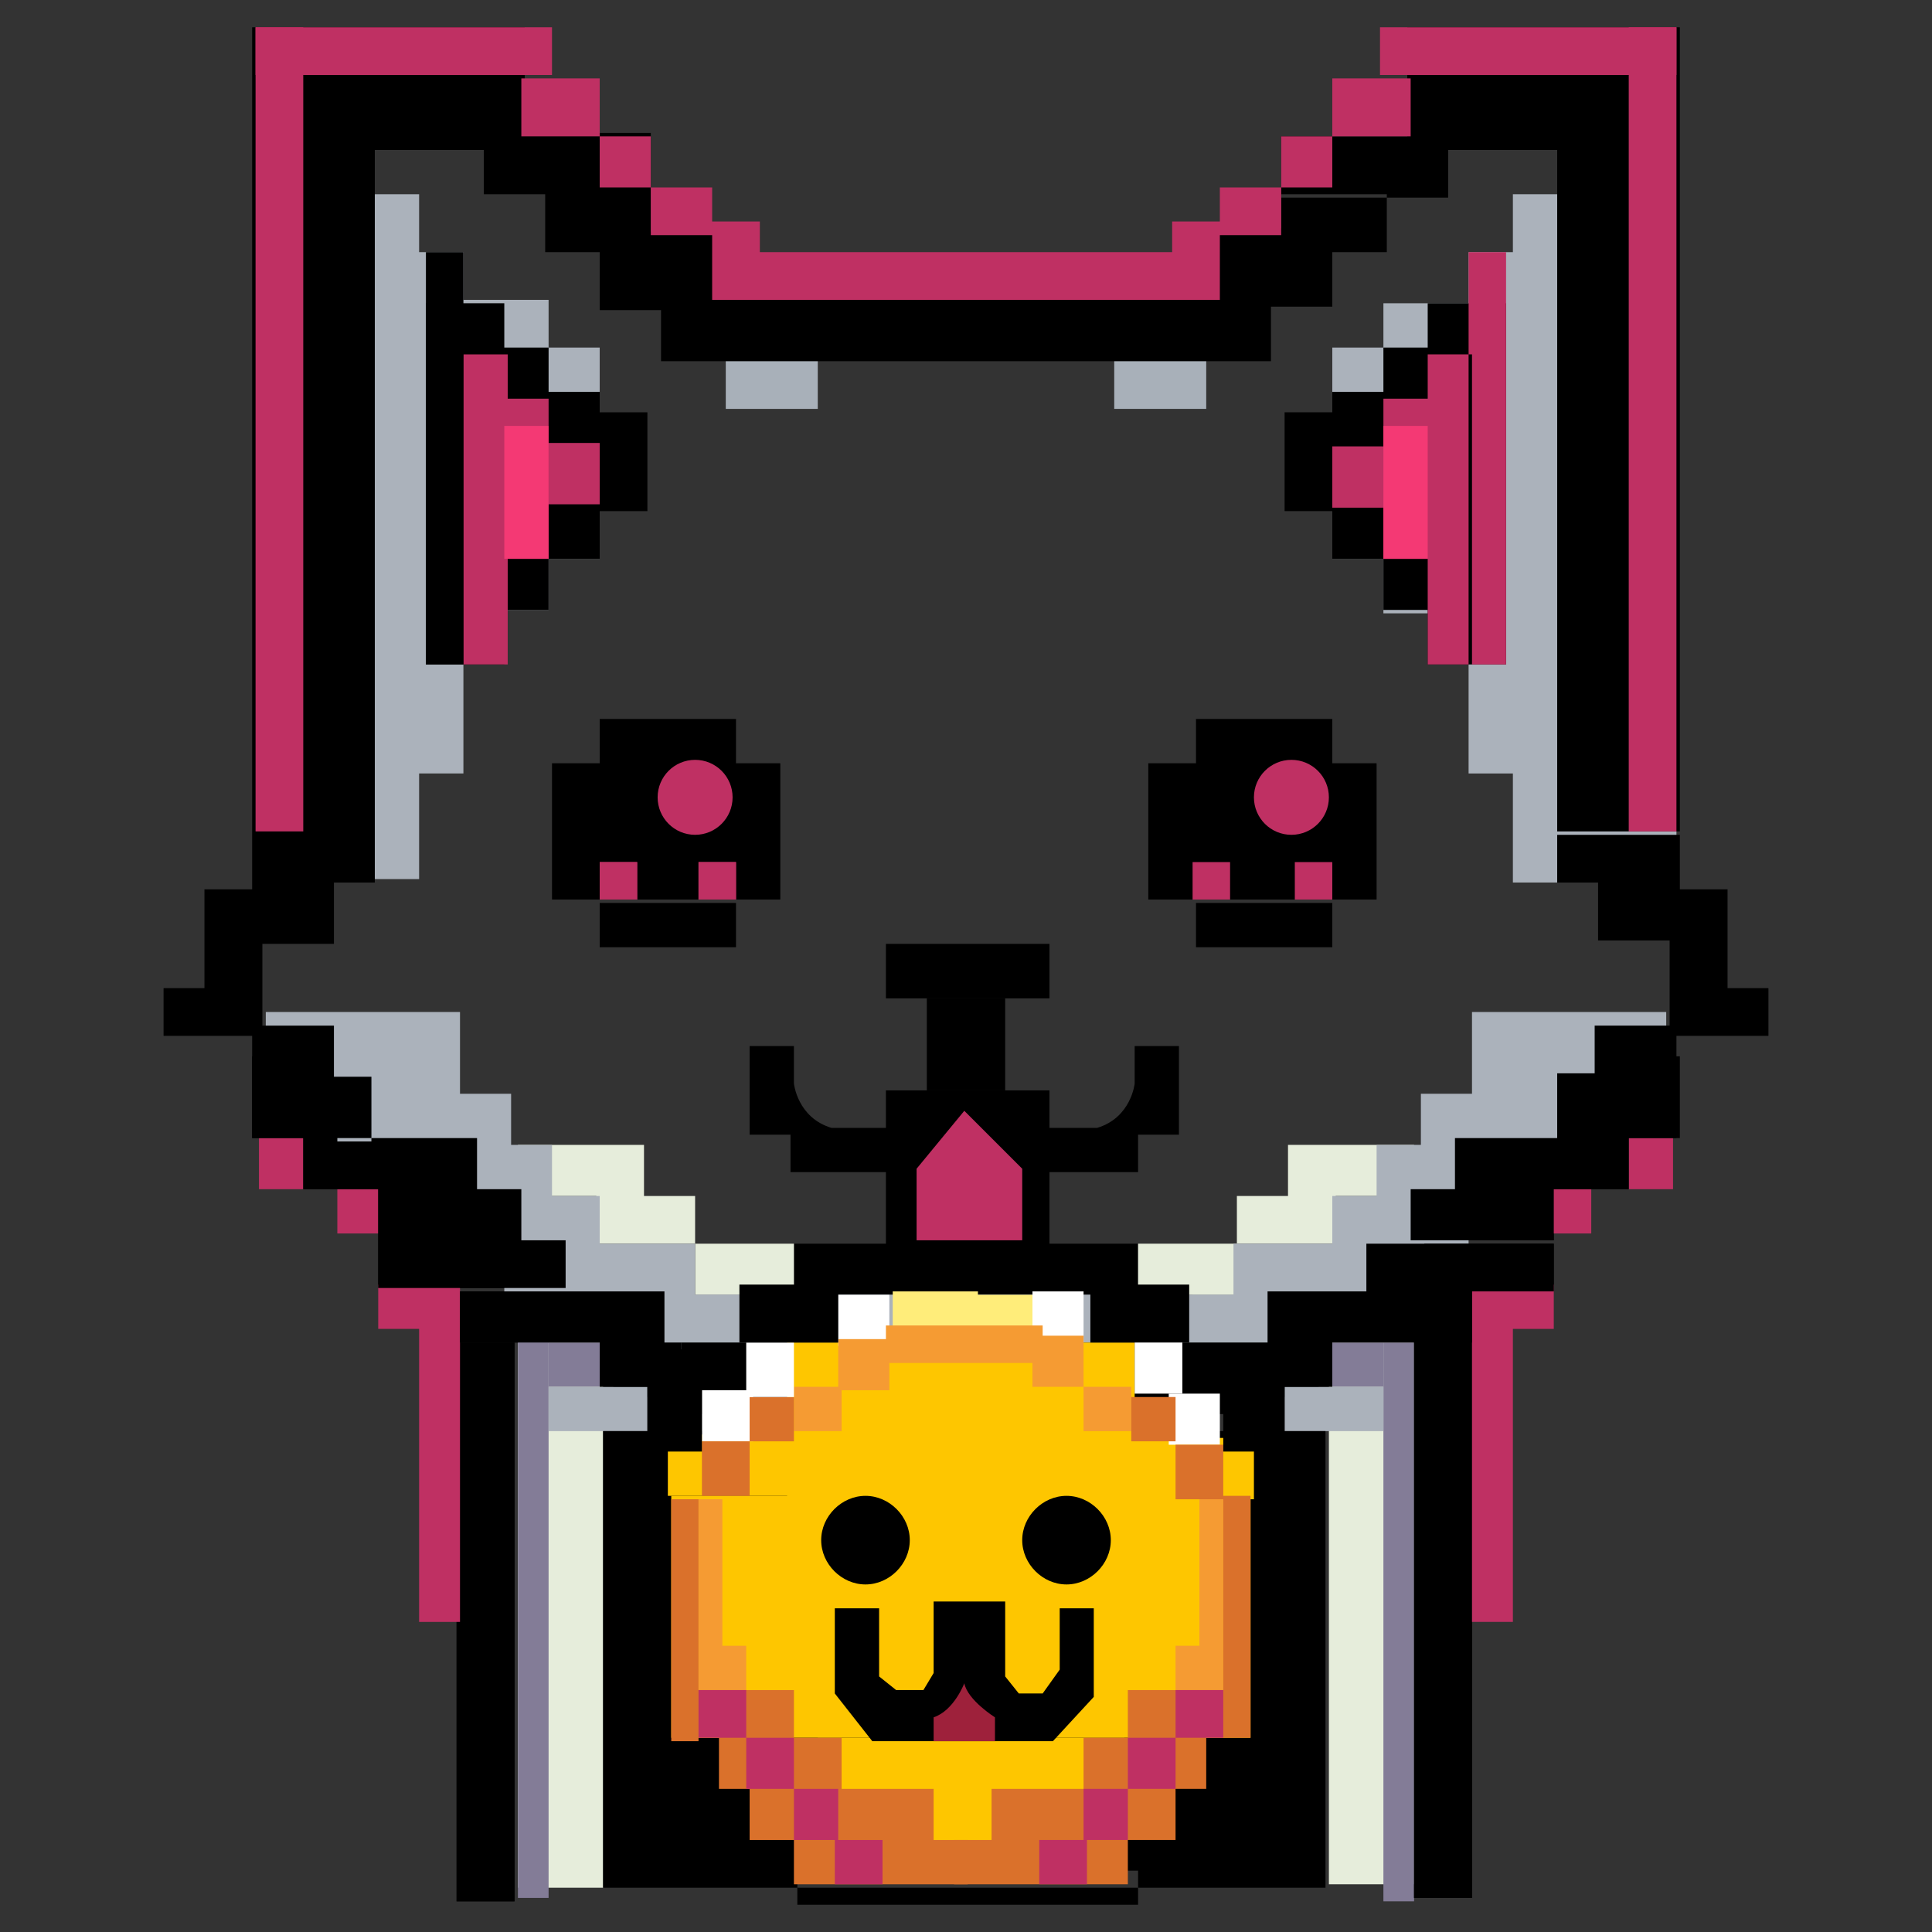 <?xml version="1.0" encoding="UTF-8"?>
<svg id="tokentails" xmlns="http://www.w3.org/2000/svg" version="1.1" viewBox="0 0 56.7 56.7">
  <rect x="0" y="0" width="56.7" height="56.7" fill="#333333" stroke="none"/>
  <!-- Generator: Adobe Illustrator 29.6.0, SVG Export Plug-In . SVG Version: 2.1.1 Build 207)  -->
  <defs>
    <style>
      .st0 {
        fill: #bf3063;
      }

      .st1 {
        fill: #fff;
      }

      .st2 {
        fill: #f59b33;
      }

      .st3 {
        fill: #a8b0b9;
      }

      .st4 {
        fill: #9e213b;
      }

      .st5 {
        fill: #837c97;
      }

      .st6 {
        fill: #da712b;
      }

      .st7 {
        fill: #e6eddb;
      }

      .st8 {
        fill: #abb2bb;
      }

      .st9 {
        fill: #fec600;
      }

      .st10 {
        fill: #ffed7a;
      }

      .st11 {
        fill: #f43974;
      }
    </style>
  </defs>
  <g>
    <g>
      <path class="st8" d="M49.2,25.9h-4.8V5.7h4.8v20.1ZM43.1,22.7h1.3V7.4h-1.3v15.3ZM40.6,18h3.8v-9.1h-3.8v9.1ZM40.6,10.2h-1.5v6.2h1.5v-6.2Z"/>
      <path d="M41.9,8.9h2.3v10.6h-2.3v-10.6ZM40.6,17.9h1.3v-7.7h-1.3v7.7ZM40.6,11.5h-1.5v4.9h1.5v-4.9ZM37.7,15h1.4v-2.9h-1.4v2.9Z"/>
      <path class="st0" d="M40.6,11.7h1.3v4.7h-1.3v-4.7ZM40.6,13.1h-1.5v1.8h1.5v-1.8ZM41.9,10.4h1.3v9.1h-1.3v-9.1ZM43.1,19.5h1.1V7.4h-1.1v12.1Z"/>
      <rect class="st11" x="40.6" y="12.5" width="1.3" height="3.9" transform="translate(82.5 28.9) rotate(180)"/>
    </g>
    <g>
      <path class="st8" d="M7.5,5.7h4.8v20.1h-4.8V5.7ZM13.6,7.4h-1.3s0,15.3,0,15.3h1.3s0-15.3,0-15.3ZM16.1,8.8h-3.8s0,9.1,0,9.1h3.8s0-9.1,0-9.1ZM16.1,16.4h1.5s0-6.2,0-6.2h-1.5s0,6.2,0,6.2Z"/>
      <path d="M14.8,19.5h-2.3v-10.6h2.3v10.6ZM16.1,10.2h-1.3s0,7.7,0,7.7h1.3s0-7.7,0-7.7ZM16.1,16.4h1.5s0-4.9,0-4.9h-1.5s0,4.9,0,4.9ZM19,12.1h-1.4s0,2.9,0,2.9h1.4s0-2.9,0-2.9Z"/>
      <rect class="st0" x="14.8" y="11.7" width="1.3" height="4.7"/>
      <rect class="st0" x="16.1" y="13.1" width="1.5" height="1.8" transform="translate(33.7 27.9) rotate(-180)"/>
      <rect class="st0" x="13.6" y="10.4" width="1.3" height="9.1"/>
      <rect x="12.5" y="7.4" width="1.1" height="12.1"/>
      <rect class="st11" x="14.8" y="12.5" width="1.3" height="3.9"/>
    </g>
    <path class="st3" d="M24,12h-2.7v-1.8h2.7v1.8ZM35.4,10.2h-2.7v1.8h2.7v-1.8Z"/>
    <path d="M45.7.8h3.6v23.6h-3.6V.8ZM42.5,4h-4.9v1.8h4.9v-1.8ZM40.7,7.4h-3.1v-1.7h3.1v1.7ZM39.1,9h-4.2v-2.3h4.2v2.3ZM37.3,10.6h-9.2v-2.1h9.2v2.1ZM45.7,25.9h3.6v-1.4h-3.6v1.4ZM46.9,27.6h2.4v-1.8h-2.4v1.8ZM49,30.4h1.7v-4.3h-1.7v4.3ZM51.9,29h-1.3v1.4h1.3v-1.4ZM41.3,4.4h4.4V.8h-4.4v3.6ZM11,24.5h-3.6V.8h3.6v23.6ZM14.2,5.7h4.9s0-1.8,0-1.8h-4.9s0,1.8,0,1.8ZM16,5.7h3.1v1.7h-3.1v-1.7ZM17.6,6.8h4.2v2.3h-4.2v-2.3ZM19.4,8.5h9.2v2.1h-9.2v-2.1ZM11,24.5h-3.6s0,1.4,0,1.4h3.6s0-1.4,0-1.4ZM9.8,25.9h-2.4s0,1.8,0,1.8h2.4s0-1.8,0-1.8ZM7.7,26.1h-1.7s0,4.3,0,4.3h1.7s0-4.3,0-4.3ZM4.8,30.4h1.3s0-1.4,0-1.4h-1.3s0,1.4,0,1.4ZM15.4.8h-4.4s0,3.6,0,3.6h4.4s0-3.6,0-3.6Z"/>
    <g>
      <rect x="26" y="27.7" width="4.8" height="1.6"/>
      <rect x="27.2" y="29.3" width="2.3" height="2.7"/>
      <rect x="26" y="32" width="4.8" height="4.6"/>
      <rect x="23.3" y="36.5" width="10.1" height="1.5"/>
      <rect x="21.8" y="37.8" width="13.2" height="1.6"/>
      <path d="M22,30.7h1.3v1.1s.1,1,1.1,1.3h1.8v1.3h-3v-1.1h-1.2v-2.5ZM34.6,30.7h-1.3s0,1.1,0,1.1c0,0-.1,1-1.1,1.3h-1.8s0,1.3,0,1.3h3s0-1.1,0-1.1h1.2s0-2.5,0-2.5Z"/>
      <polygon class="st0" points="30 34.3 28.3 32.6 26.9 34.3 26.9 36.4 30 36.4 30 34.3"/>
    </g>
    <g>
      <g>
        <path d="M21.6,27.8h-4v-1.3h4v1.3ZM21.6,21.1h-4v1.3h4v-1.3ZM16.2,22.4v4s6.7,0,6.7,0v-4s-6.7,0-6.7,0Z"/>
        <path class="st0" d="M21.6,25.3v1.1h-1.1v-1.1h1.1ZM17.6,25.3v1.1s1.1,0,1.1,0v-1.1s-1.1,0-1.1,0Z"/>
        <circle class="st0" cx="20.4" cy="23.4" r="1.1"/>
      </g>
      <g>
        <path d="M39.1,27.8h-4v-1.3h4v1.3ZM39.1,21.1h-4v1.3h4v-1.3ZM33.7,22.4v4s6.7,0,6.7,0v-4s-6.7,0-6.7,0Z"/>
        <path class="st0" d="M39.1,25.3v1.1h-1.1v-1.1h1.1ZM35,25.3v1.1s1.1,0,1.1,0v-1.1s-1.1,0-1.1,0Z"/>
        <circle class="st0" cx="37.9" cy="23.4" r="1.1"/>
      </g>
    </g>
    <path class="st0" d="M21.6,25.3v1.1h-1.1v-1.1h1.1ZM17.6,25.3v1.1s1.1,0,1.1,0v-1.1s-1.1,0-1.1,0Z"/>
    <rect class="st0" x="7.5" y=".8" width="1.4" height="23.6"/>
    <rect class="st0" x="47.8" y=".8" width="1.4" height="23.6"/>
    <path class="st0" d="M16.2.8v1.4H7.5V.8h8.7ZM17.6,4v-1.7s-2.3,0-2.3,0v1.7s2.3,0,2.3,0ZM19.1,4v1.5h-1.5v-1.5h1.5ZM19.1,6.9v-1.4h1.8v1.4h-1.8ZM22.3,6.5v.9h-1.4v-.9h1.4ZM20.9,8.8v-1.4h14.9s0,1.4,0,1.4h-14.9ZM49.2.8v1.4h-8.7s0-1.4,0-1.4h8.7ZM41.4,4v-1.7s-2.3,0-2.3,0v1.7s2.3,0,2.3,0ZM39.1,4v1.5h-1.5s0-1.5,0-1.5h1.5ZM35.8,6.9v-1.4h1.8s0,1.4,0,1.4h-1.8ZM35.8,6.5v.9h-1.4s0-.9,0-.9h1.4ZM20.9,8.8v-1.4h14.9v1.4h-14.9Z"/>
    <g>
      <path class="st7" d="M15.2,39.4h2.5v16h-2.5v-16ZM18.9,33.6h-3.7v1.5h3.7v-1.5ZM17.5,35.1h2.9v1.4h-2.9v-1.4ZM23.3,38h-2.9v-1.5h2.9v1.5Z"/>
      <path d="M36.7,41h-18.7v-1.6h18.7v1.6ZM19.5,37.9h-6v1.5h6v-1.5ZM16.6,36.4h-5.5v1.4h5.5v-1.4ZM15.3,34.9h-4.2v1.5h4.2v-1.5ZM14,33.4h-5.1v1.5h5.1v-1.5ZM12.5,31h-5.1v2.4h5.1v-2.4Z"/>
      <rect class="st5" x="15.2" y="39.4" width=".9" height="16.4" transform="translate(31.3 95.1) rotate(180)"/>
      <rect class="st5" x="16.1" y="39.4" width="1.5" height="1.3"/>
      <rect x="13.4" y="39.4" width="1.7" height="16.4"/>
      <rect x="13.4" y="39.4" width="1.7" height="16.4"/>
      <path class="st0" d="M12.3,37.7h1.2v9.9h-1.2v-9.9ZM12.3,37.7h-1.2v1.3h1.2v-1.3ZM11.1,36.2h-1.2v-1.3h1.2v1.3ZM8.9,34.9h-1.3v-1.5h1.3v1.5Z"/>
      <path class="st8" d="M19,42h-2.9v-1.3h2.9v1.3ZM37.7,38h-18.7v1.6h18.7v-1.6ZM20.4,38h-5.6v-1.5h5.6v1.5ZM17.6,36.5h-4v-1.4h4v1.4ZM16.2,35.1h-3.8v-1.5h3.8v1.5ZM15,33.6h-5.1v-1.5h5.1v1.5ZM13.5,32.1h-5.7v-2.4h5.7v2.4Z"/>
      <path d="M36.7,40.7h-19.1v-1.3h19.1v1.3ZM19.5,37.9h-6v1.5h6v-1.5ZM16.6,36.4h-5.5v1.4h5.5v-1.4ZM15.3,34.9h-4.2v1.5h4.2v-1.5ZM14,33.4h-5.1v1.5h5.1v-1.5ZM9.8,30.1h-2.4v3.3h2.4v-3.3ZM9.8,30.1h-2.4v3.3h2.4v-3.3ZM9.8,31.6h1.1v1.9h-1.1v-1.9Z"/>
    </g>
    <g>
      <path class="st7" d="M41.5,55.3h-2.5v-16h2.5v16ZM37.8,35.1h3.7s0-1.5,0-1.5h-3.7s0,1.5,0,1.5ZM39.2,36.5h-2.9v-1.4h2.9v1.4ZM33.4,36.5h2.9v1.5h-2.9v-1.5Z"/>
      <path d="M20,39.4h18.7v1.6h-18.7v-1.6ZM37.2,39.4h6s0-1.5,0-1.5h-6s0,1.5,0,1.5ZM40.1,37.9h5.5s0-1.4,0-1.4h-5.5s0,1.4,0,1.4ZM41.4,36.4h4.2s0-1.5,0-1.5h-4.2s0,1.5,0,1.5ZM42.7,34.9h5.1s0-1.5,0-1.5h-5.1s0,1.5,0,1.5ZM44.2,33.4h5.1s0-2.4,0-2.4h-5.1s0,2.4,0,2.4Z"/>
      <rect class="st5" x="40.6" y="39.4" width=".9" height="16.4"/>
      <rect class="st5" x="39" y="39.4" width="1.5" height="1.3" transform="translate(79.6 80.1) rotate(-180)"/>
      <rect x="41.5" y="39.4" width="1.7" height="16.4" transform="translate(84.7 95.1) rotate(-180)"/>
      <rect x="41.5" y="39.4" width="1.7" height="16.4" transform="translate(84.7 95.1) rotate(-180)"/>
      <path class="st0" d="M44.4,47.6h-1.2v-9.9h1.2v9.9ZM44.4,39h1.2s0-1.3,0-1.3h-1.2s0,1.3,0,1.3ZM45.5,34.9h1.2v1.3h-1.2v-1.3ZM47.8,33.4h1.3v1.5h-1.3v-1.5Z"/>
      <path class="st8" d="M37.7,40.7h2.9v1.3h-2.9v-1.3ZM20,39.6h17.7s0-1.6,0-1.6h-17.7s0,1.6,0,1.6ZM36.2,36.5h5.6v1.5h-5.6v-1.5ZM39.1,35.1h4v1.4h-4v-1.4ZM40.4,33.6h3.8v1.5h-3.8v-1.5ZM41.7,32.1h5.1v1.5h-5.1v-1.5ZM43.2,29.7h5.7v2.4h-5.7v-2.4Z"/>
      <path d="M20,39.4h19.1v1.3h-19.1v-1.3ZM37.2,39.4h6s0-1.5,0-1.5h-6s0,1.5,0,1.5ZM40.1,37.9h5.5s0-1.4,0-1.4h-5.5s0,1.4,0,1.4ZM41.4,36.4h4.2s0-1.5,0-1.5h-4.2s0,1.5,0,1.5ZM42.7,34.9h5.1s0-1.5,0-1.5h-5.1s0,1.5,0,1.5ZM46.8,33.4h2.4s0-3.3,0-3.3h-2.4s0,3.3,0,3.3ZM46.8,33.4h2.4s0-3.3,0-3.3h-2.4s0,3.3,0,3.3ZM46.8,33.4h-1.1v-1.9h1.1v1.9Z"/>
    </g>
  </g>
  <g>
    <path d="M33.4,55.9h-10v-1h10v1ZM38.9,42h-21.2v13.4h21.2v-13.4ZM37.2,41.5h-17.9v-1.2h17.9v1.2Z"/>
    <rect class="st9" x="19.7" y="43.9" width="17" height="7.1"/>
    <rect class="st9" x="23.1" y="39.4" width="10.2" height="4.6"/>
    <rect class="st9" x="24" y="51" width="9" height="3.2"/>
    <g>
      <rect class="st9" x="19.6" y="42.1" width="8.7" height="1.8"/>
      <rect class="st1" x="20.6" y="40.8" width="1.5" height="1.5"/>
      <rect class="st1" x="24.6" y="38" width="1.5" height="1.5"/>
      <rect class="st10" x="26.1" y="38" width="2.5" height="1.5" transform="translate(54.8 77.4) rotate(180)"/>
      <rect class="st2" x="24.6" y="39.3" width="1.5" height="1.5"/>
      <path class="st2" d="M21.9,49.6h-1.4v-1.3h1.4v1.3ZM24.7,40.7h-1.4v1.3h1.4v-1.3ZM21.2,44h-.7v4.3h.7v-4.3Z"/>
      <path class="st6" d="M28.4,55.3h-5.1v-1.3h5.1v1.3ZM27.4,52.5h-5.4v1.5h5.4v-1.5ZM24.7,51h-3.6v1.5h3.6v-1.5ZM23.3,49.6h-3.6v1.4h3.6v-1.4ZM20.5,44h-.8v7.1h.8v-7.1ZM22,42.3h-1.4v1.6h1.4v-1.6ZM22,42.3h1.3v-1.3h-1.3v1.3Z"/>
      <path class="st0" d="M25.9,55.3h-1.4v-1.3h1.4v1.3ZM24.6,52.5h-1.3v1.5h1.3v-1.5ZM23.3,51h-1.4v1.5h1.4v-1.5ZM21.9,49.6h-1.4v1.4h1.4v-1.4Z"/>
    </g>
    <g>
      <rect class="st9" x="28.1" y="42.1" width="8.7" height="1.8" transform="translate(64.9 86.1) rotate(-180)"/>
      <rect class="st1" x="34.4" y="40.8" width="1.5" height="1.5" transform="translate(70.2 83.2) rotate(-180)"/>
      <rect class="st1" x="30.3" y="38" width="1.5" height="1.5" transform="translate(62.1 77.4) rotate(-180)"/>
      <rect class="st10" x="27.8" y="38" width="2.5" height="1.5"/>
      <rect class="st2" x="30.3" y="39.3" width="1.5" height="1.5" transform="translate(62.1 80) rotate(-180)"/>
      <path class="st2" d="M34.5,48.3h1.4v1.3h-1.4v-1.3ZM31.8,42h1.4s0-1.3,0-1.3h-1.4s0,1.3,0,1.3ZM35.2,48.3h.7s0-4.3,0-4.3h-.7s0,4.3,0,4.3Z"/>
      <path class="st6" d="M28,54h5.1v1.3h-5.1v-1.3ZM29.1,54h5.4s0-1.5,0-1.5h-5.4s0,1.5,0,1.5ZM31.8,52.5h3.6s0-1.5,0-1.5h-3.6s0,1.5,0,1.5ZM33.1,51h3.6s0-1.4,0-1.4h-3.6s0,1.4,0,1.4ZM35.9,51h.8s0-7.1,0-7.1h-.8s0,7.1,0,7.1ZM34.5,44h1.4s0-1.6,0-1.6h-1.4s0,1.6,0,1.6ZM34.5,41h-1.3s0,1.3,0,1.3h1.3s0-1.3,0-1.3Z"/>
      <path class="st0" d="M30.5,54h1.4v1.3h-1.4v-1.3ZM31.8,54h1.3s0-1.5,0-1.5h-1.3s0,1.5,0,1.5ZM33.1,52.5h1.4s0-1.5,0-1.5h-1.4s0,1.5,0,1.5ZM34.5,51h1.4s0-1.4,0-1.4h-1.4s0,1.4,0,1.4Z"/>
    </g>
  </g>
  <rect class="st2" x="26" y="38.9" width="4.6" height="1.1"/>
  <path class="st1" d="M23.3,41h-1.4v-1.6h1.4v1.6ZM34.7,39.3h-1.4v1.6h1.4v-1.6Z"/>
  <path d="M20.6,42.6h-1.6v-2.1h1.6v2.1ZM37.7,40.5h-1.8v2.1h1.8v-2.1ZM24.6,39.4h-2.9v-1.7h2.9v1.7ZM34.9,37.7h-2.9v1.7h2.9v-1.7Z"/>
  <path d="M26.7,45.2c0,.7-.6,1.3-1.3,1.3s-1.3-.6-1.3-1.3.6-1.3,1.3-1.3,1.3.6,1.3,1.3ZM31.3,43.9c-.7,0-1.3.6-1.3,1.3s.6,1.3,1.3,1.3,1.3-.6,1.3-1.3-.6-1.3-1.3-1.3ZM24.5,47.2v2.5l1.1,1.4h5.3l1.2-1.3v-2.6h-1v1.8l-.5.7h-.7l-.4-.5v-2.2h-2.1v2.1l-.3.5h-.8l-.5-.4v-2h-1.2Z"/>
  <path class="st4" d="M28.3,49.4s-.3.8-.9,1v.7h1.8v-.7s-.8-.5-.9-1Z"/>
</svg>